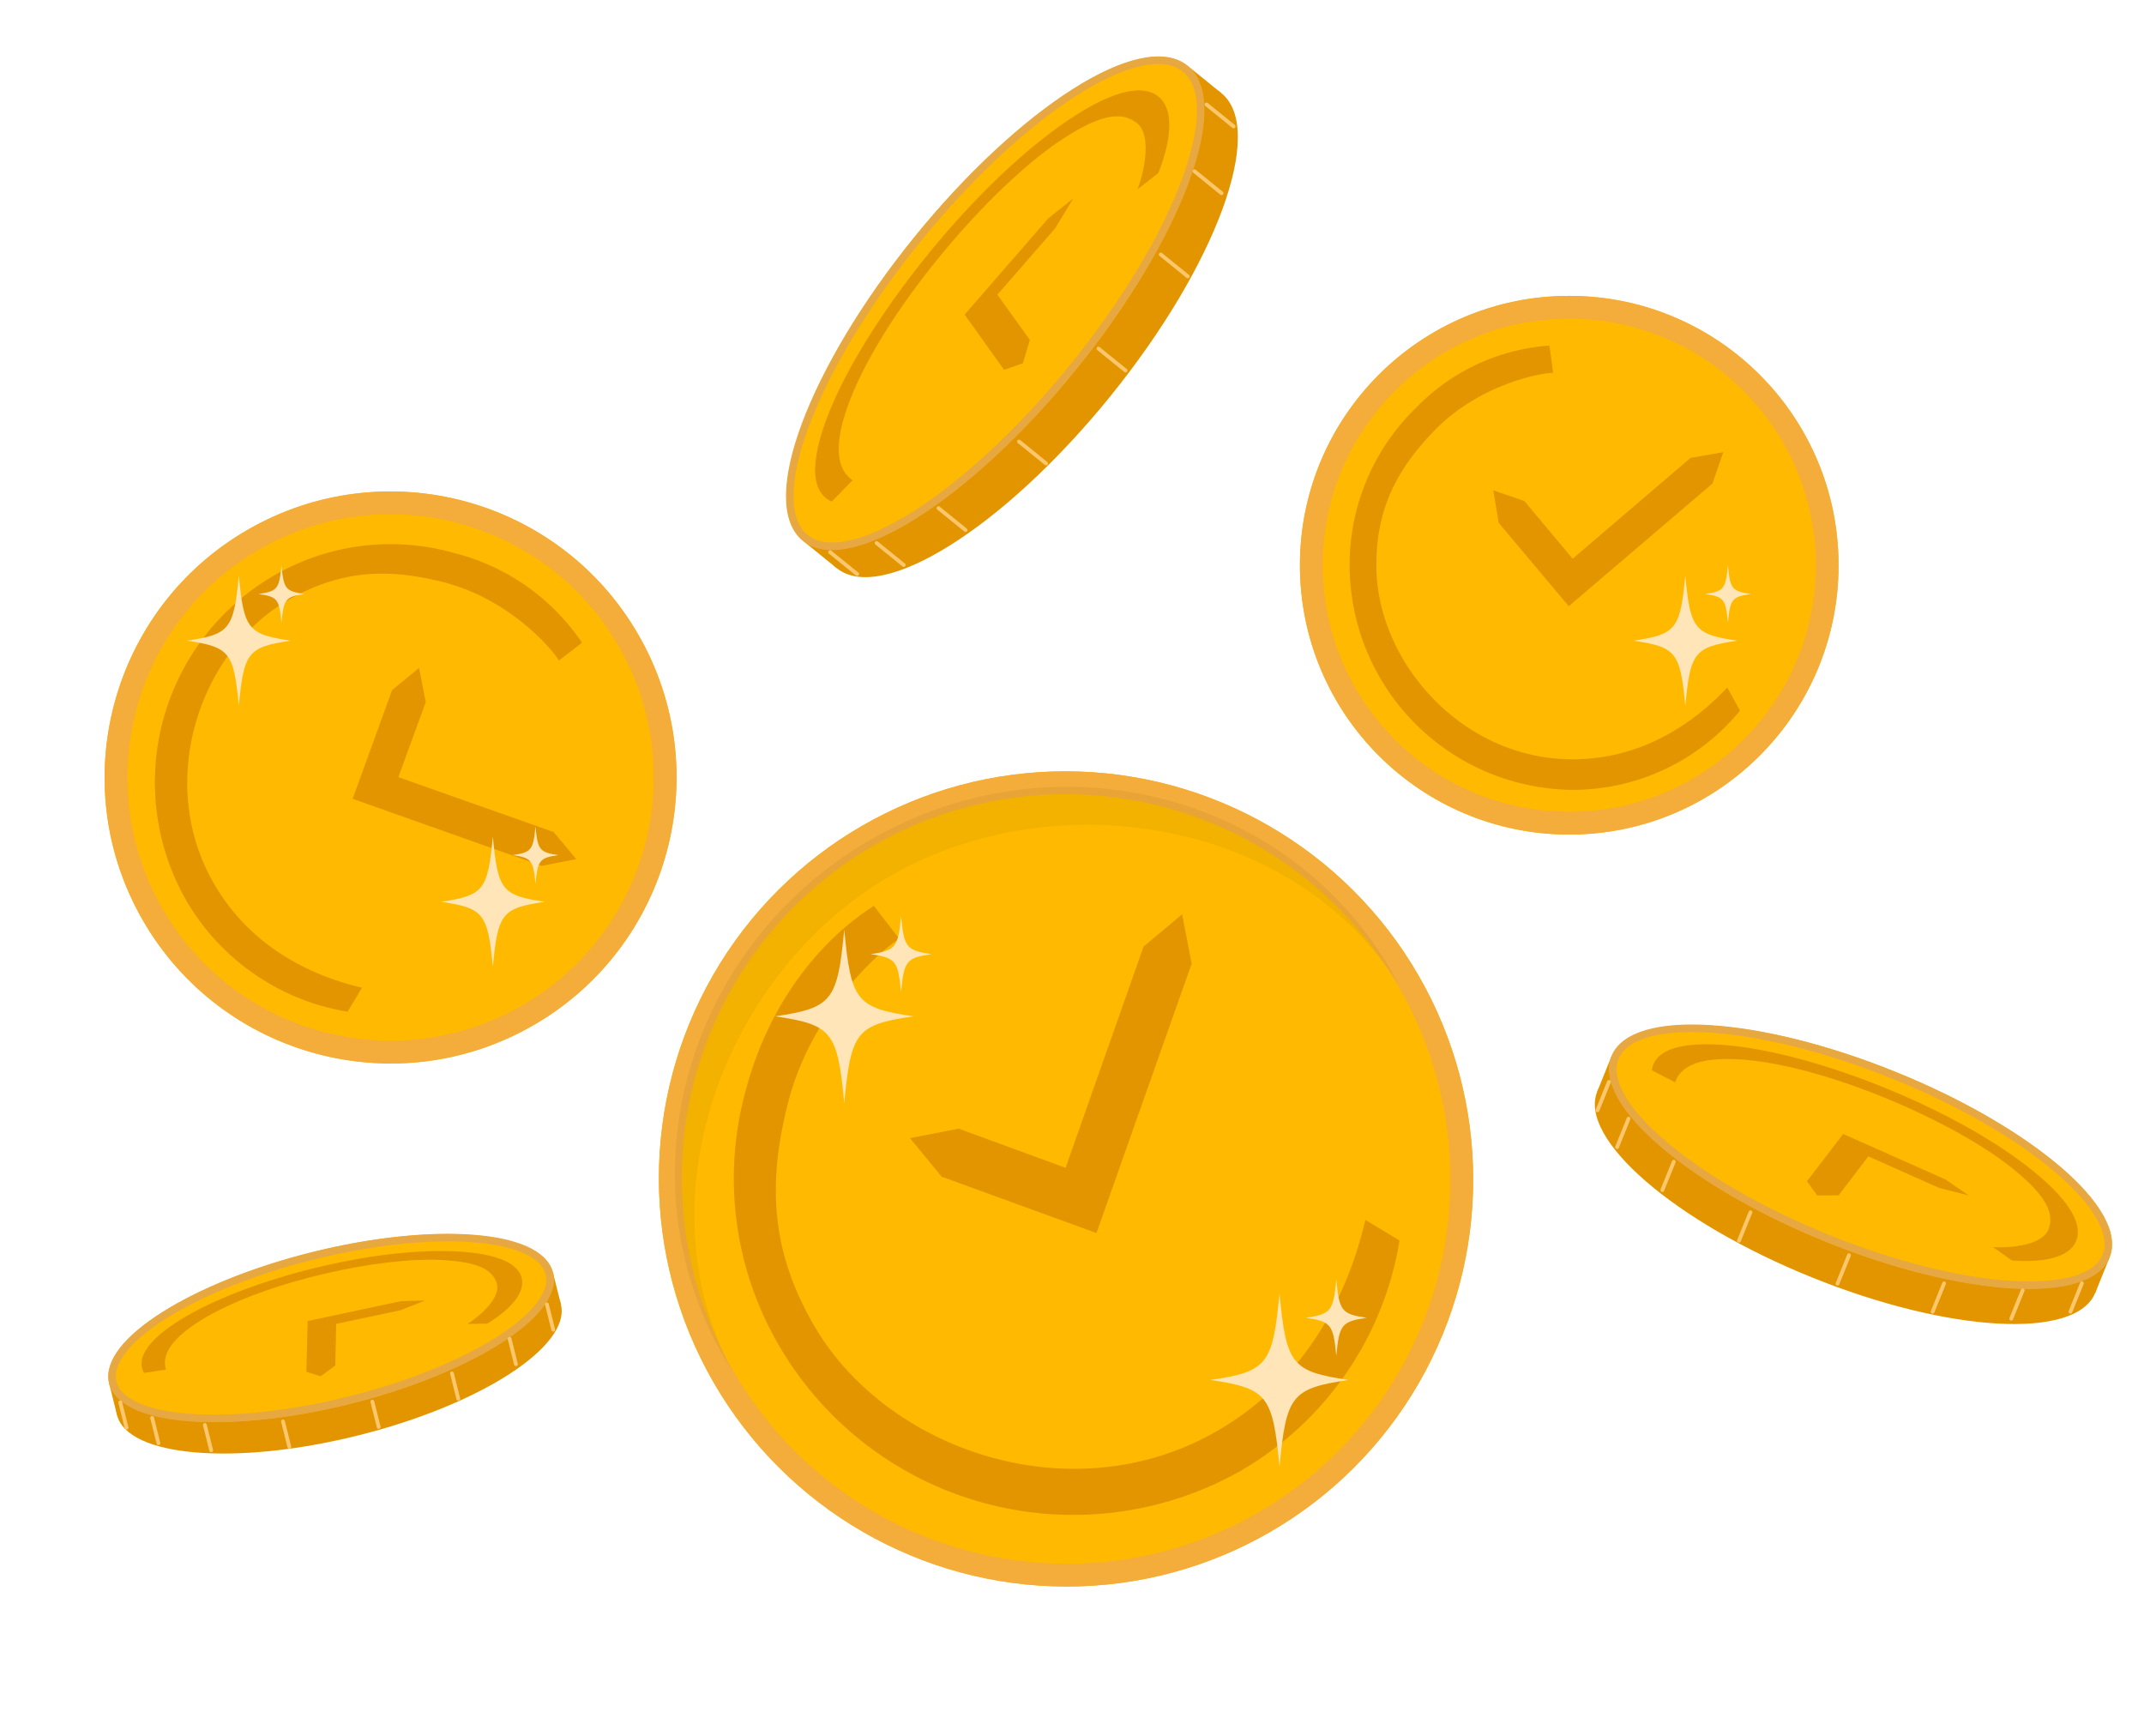 <svg xmlns="http://www.w3.org/2000/svg" xmlns:xlink="http://www.w3.org/1999/xlink" width="281.815" height="228.105" viewBox="0 0 281.815 228.105">
  <defs>
    <clipPath id="clip-path">
      <rect width="60.132" height="24.836" fill="none"/>
    </clipPath>
    <clipPath id="clip-path-2">
      <rect width="70.608" height="29.163" fill="none"/>
    </clipPath>
    <clipPath id="clip-path-3">
      <rect width="80.335" height="33.18" fill="none"/>
    </clipPath>
    <clipPath id="clip-path-4">
      <rect width="106.986" height="109.432" fill="none"/>
    </clipPath>
    <clipPath id="clip-path-5">
      <path id="Path_325" data-name="Path 325" d="M50.24-.987C75.259-.987,101,19.443,101,46.649c9.752-35.381-22.686-57.432-50.67-57.432-19.7,0-59.22,16.1-50.67,57.432C-.338,19.443,25.22-.987,50.24-.987Z" transform="translate(1.531 10.783)"/>
    </clipPath>
    <clipPath id="clip-path-6">
      <rect width="75.168" height="76.739" fill="none"/>
    </clipPath>
    <clipPath id="clip-path-7">
      <path id="Path_325-2" data-name="Path 325" d="M34.908-5.052c19.662,0,35.6,15.466,35.6,34.544C77.36,4.68,54.569-10.783,34.908-10.783,21.07-10.783-6.7.51-.692,29.491-.692,10.413,15.246-5.052,34.908-5.052Z" transform="translate(1.531 10.783)"/>
    </clipPath>
    <clipPath id="clip-path-8">
      <rect width="70.799" height="72.279" fill="none"/>
    </clipPath>
    <clipPath id="clip-path-9">
      <path id="Path_325-3" data-name="Path 325" d="M32.79-5.386c18.519,0,33.531,14.567,33.531,32.536C72.774,3.781,51.309-10.783,32.79-10.783,19.756-10.783-6.4-.146-.741,27.15-.741,9.181,14.271-5.386,32.79-5.386Z" transform="translate(1.531 10.783)"/>
    </clipPath>
  </defs>
  <g id="Coins" transform="translate(-344.359 -2323.674)">
    <g id="Coin" transform="translate(356.216 2495.512) rotate(-14)" clip-path="url(#clip-path)">
      <path id="Base" d="M30.066,0c16.6,0,30.066,4.6,30.066,10.277S46.671,20.554,30.066,20.554,0,15.953,0,10.277,13.461,0,30.066,0Z" transform="translate(0 4.282)" fill="#e39500"/>
      <rect id="Edge" width="4.876" height="4.282" transform="translate(0 10.277)" fill="#e39500"/>
      <rect id="Edge-2" data-name="Edge" width="4.876" height="4.282" transform="translate(55.256 10.277)" fill="#e39500"/>
      <g id="Top" fill="#ffba00" stroke="#e8a841" stroke-width="1">
        <ellipse cx="30.066" cy="10.277" rx="30.066" ry="10.277" stroke="none"/>
        <ellipse cx="30.066" cy="10.277" rx="29.566" ry="9.777" fill="none"/>
      </g>
      <g id="Ribs" transform="translate(0.813 13.06)">
        <line id="Line_24" data-name="Line 24" y2="3.426" fill="none" stroke="#fcc76c" stroke-linecap="round" stroke-width="0.5"/>
        <line id="Line_26" data-name="Line 26" y2="3.426" transform="translate(3.575 2.997)" fill="none" stroke="#fcc76c" stroke-linecap="round" stroke-width="0.5"/>
        <line id="Line_28" data-name="Line 28" y2="3.426" transform="translate(10.076 5.567)" fill="none" stroke="#fcc76c" stroke-linecap="round" stroke-width="0.5"/>
        <line id="Line_30" data-name="Line 30" y2="3.426" transform="translate(20.152 7.601)" fill="none" stroke="#fcc76c" stroke-linecap="round" stroke-width="0.5"/>
        <line id="Line_31" data-name="Line 31" y2="3.426" transform="translate(32.179 7.922)" fill="none" stroke="#fcc76c" stroke-linecap="round" stroke-width="0.5"/>
        <line id="Line_32" data-name="Line 32" y2="3.426" transform="translate(43.23 6.851)" fill="none" stroke="#fcc76c" stroke-linecap="round" stroke-width="0.5"/>
        <line id="Line_33" data-name="Line 33" y2="3.426" transform="translate(51.681 4.282)" fill="none" stroke="#fcc76c" stroke-linecap="round" stroke-width="0.5"/>
        <line id="Line_34" data-name="Line 34" y2="3.426" transform="translate(57.532 1.071)" fill="none" stroke="#fcc76c" stroke-linecap="round" stroke-width="0.5"/>
      </g>
      <g id="Group_26" data-name="Group 26" transform="translate(4.686 2.099)">
        <path id="Path_310" data-name="Path 310" d="M434.62,136.8l12.531.436,3.088.684-3.413.463-8.653-.306c-.578,2.112-.867,3.169-1.445,5.282l-2.218.913-1.671-1.036C433.551,140.66,433.908,139.373,434.62,136.8Z" transform="translate(-412.002 -130.261)" fill="#e39500"/>
        <path id="Path_311" data-name="Path 311" d="M426.934,134.541c9.094-2.606,24.057-2.156,31.856.234,4.5,1.38,6.175,2.832,6.224,4.765.054,2.166-3.961,3.884-5.027,4.188l2.527.6c3.127-.978,5.814-2.593,5.864-4.675.044-1.821-1.912-3.821-7.4-5.5-10.514-3.222-27.058-3.085-36.487-.383-4.913,1.408-7.991,3.437-7.313,5.923l2.923.276C419.9,137.509,422.757,135.739,426.934,134.541Z" transform="translate(-417.087 -131.734)" fill="#e39500"/>
      </g>
    </g>
    <g id="Coin-2" data-name="Coin" transform="translate(560.707 2451.29) rotate(22)" clip-path="url(#clip-path-2)">
      <path id="Base-2" data-name="Base" d="M35.3,0c19.5,0,35.3,5.4,35.3,12.067S54.8,24.135,35.3,24.135,0,18.732,0,12.067,15.806,0,35.3,0Z" transform="translate(0 5.028)" fill="#e39500"/>
      <rect id="Edge-3" data-name="Edge" width="5.725" height="5.028" transform="translate(0 12.067)" fill="#e39500"/>
      <rect id="Edge-4" data-name="Edge" width="5.725" height="5.028" transform="translate(64.883 12.067)" fill="#e39500"/>
      <g id="Top-2" data-name="Top" fill="#ffba00" stroke="#e8a841" stroke-width="1">
        <ellipse cx="35.304" cy="12.067" rx="35.304" ry="12.067" stroke="none"/>
        <ellipse cx="35.304" cy="12.067" rx="34.804" ry="11.567" fill="none"/>
      </g>
      <g id="Ribs-2" data-name="Ribs" transform="translate(0.954 15.336)">
        <line id="Line_24-2" data-name="Line 24" y2="4.022" fill="none" stroke="#fcc76c" stroke-linecap="round" stroke-width="0.5"/>
        <line id="Line_26-2" data-name="Line 26" y2="4.022" transform="translate(4.198 3.52)" fill="none" stroke="#fcc76c" stroke-linecap="round" stroke-width="0.5"/>
        <line id="Line_28-2" data-name="Line 28" y2="4.022" transform="translate(11.832 6.536)" fill="none" stroke="#fcc76c" stroke-linecap="round" stroke-width="0.5"/>
        <line id="Line_30-2" data-name="Line 30" y2="4.022" transform="translate(23.663 8.925)" fill="none" stroke="#fcc76c" stroke-linecap="round" stroke-width="0.5"/>
        <line id="Line_31-2" data-name="Line 31" y2="4.022" transform="translate(37.785 9.302)" fill="none" stroke="#fcc76c" stroke-linecap="round" stroke-width="0.5"/>
        <line id="Line_32-2" data-name="Line 32" y2="4.022" transform="translate(50.761 8.045)" fill="none" stroke="#fcc76c" stroke-linecap="round" stroke-width="0.5"/>
        <line id="Line_33-2" data-name="Line 33" y2="4.022" transform="translate(60.684 5.028)" fill="none" stroke="#fcc76c" stroke-linecap="round" stroke-width="0.5"/>
        <line id="Line_34-2" data-name="Line 34" y2="4.022" transform="translate(67.554 1.257)" fill="none" stroke="#fcc76c" stroke-linecap="round" stroke-width="0.5"/>
      </g>
      <g id="Group_26-2" data-name="Group 26" transform="translate(5.502 2.464)">
        <path id="Path_310-2" data-name="Path 310" d="M434.93,136.8l14.714.512,3.625.8-4.007.544L439.1,138.3c-.679,2.479-1.017,3.721-1.7,6.2l-2.6,1.072-1.962-1.217C433.675,141.332,434.094,139.821,434.93,136.8Z" transform="translate(-408.372 -129.122)" fill="#e39500"/>
        <path id="Path_311-2" data-name="Path 311" d="M428.649,135.03c10.679-3.06,28.248-2.531,37.406.274,5.287,1.62,7.251,3.325,7.308,5.6.064,2.543-4.651,4.56-5.9,4.918l2.967.7c3.672-1.149,6.827-3.045,6.886-5.489.051-2.139-2.245-4.486-8.686-6.459-12.345-3.783-31.772-3.622-42.844-.45-5.769,1.654-9.383,4.036-8.587,6.955l3.433.324C420.394,138.515,423.744,136.437,428.649,135.03Z" transform="translate(-417.087 -131.734)" fill="#e39500"/>
      </g>
    </g>
    <g id="Coin-3" data-name="Coin" transform="translate(439.227 2386.105) rotate(-51)" clip-path="url(#clip-path-3)">
      <path id="Base-3" data-name="Base" d="M40.167,0C62.351,0,80.335,6.147,80.335,13.73s-17.984,13.73-40.167,13.73S0,21.312,0,13.73,17.984,0,40.167,0Z" transform="translate(0 5.721)" fill="#e39500"/>
      <rect id="Edge-5" data-name="Edge" width="6.514" height="5.721" transform="translate(0 13.73)" fill="#e39500"/>
      <rect id="Edge-6" data-name="Edge" width="6.514" height="5.721" transform="translate(73.821 13.73)" fill="#e39500"/>
      <g id="Top-3" data-name="Top" fill="#ffba00" stroke="#e8a841" stroke-width="1">
        <ellipse cx="40.167" cy="13.73" rx="40.167" ry="13.73" stroke="none"/>
        <ellipse cx="40.167" cy="13.73" rx="39.667" ry="13.23" fill="none"/>
      </g>
      <g id="Ribs-3" data-name="Ribs" transform="translate(1.086 17.448)">
        <line id="Line_24-3" data-name="Line 24" y2="4.577" fill="none" stroke="#fcc76c" stroke-linecap="round" stroke-width="0.5"/>
        <line id="Line_26-3" data-name="Line 26" y2="4.577" transform="translate(4.777 4.005)" fill="none" stroke="#fcc76c" stroke-linecap="round" stroke-width="0.5"/>
        <line id="Line_28-3" data-name="Line 28" y2="4.577" transform="translate(13.462 7.437)" fill="none" stroke="#fcc76c" stroke-linecap="round" stroke-width="0.5"/>
        <line id="Line_30-3" data-name="Line 30" y2="4.577" transform="translate(26.923 10.154)" fill="none" stroke="#fcc76c" stroke-linecap="round" stroke-width="0.5"/>
        <line id="Line_31-3" data-name="Line 31" y2="4.577" transform="translate(42.99 10.583)" fill="none" stroke="#fcc76c" stroke-linecap="round" stroke-width="0.5"/>
        <line id="Line_32-3" data-name="Line 32" y2="4.577" transform="translate(57.754 9.153)" fill="none" stroke="#fcc76c" stroke-linecap="round" stroke-width="0.5"/>
        <line id="Line_33-3" data-name="Line 33" y2="4.577" transform="translate(69.044 5.721)" fill="none" stroke="#fcc76c" stroke-linecap="round" stroke-width="0.5"/>
        <line id="Line_34-3" data-name="Line 34" y2="4.577" transform="translate(76.861 1.43)" fill="none" stroke="#fcc76c" stroke-linecap="round" stroke-width="0.5"/>
      </g>
      <g id="Group_26-3" data-name="Group 26" transform="translate(6.26 2.804)">
        <path id="Path_310-3" data-name="Path 310" d="M435.218,136.8l16.741.583,4.125.914c-1.824.248-2.736.372-4.56.619l-11.56-.409c-.772,2.821-1.158,4.233-1.93,7.056l-2.964,1.219-2.232-1.385C433.79,141.957,434.267,140.237,435.218,136.8Z" transform="translate(-405.002 -128.065)" fill="#e39500"/>
        <path id="Path_311-3" data-name="Path 311" d="M430.242,135.485c12.15-3.482,32.139-2.88,42.559.312,6.016,1.843,8.25,3.783,8.315,6.366.073,2.894-5.291,5.189-6.716,5.6,1.35.319,2.025.478,3.375.795,4.178-1.307,7.767-3.464,7.834-6.246.058-2.433-2.554-5.1-9.882-7.349-14.046-4.3-36.149-4.121-48.746-.512-6.564,1.881-10.676,4.592-9.769,7.913,1.562.147,2.343.221,3.906.369C420.849,139.449,424.661,137.085,430.242,135.485Z" transform="translate(-417.087 -131.734)" fill="#e39500"/>
      </g>
    </g>
    <g id="Large_Coin" data-name="Large Coin" transform="translate(410.239 2457.008) rotate(-30)" clip-path="url(#clip-path-4)">
      <g id="Ellipse_82" data-name="Ellipse 82" transform="translate(0 2.241)" fill="#ffba00" stroke="#f4ac3a" stroke-width="3">
        <ellipse cx="53.493" cy="53.595" rx="53.493" ry="53.595" stroke="none"/>
        <ellipse cx="53.493" cy="53.595" rx="51.993" ry="52.095" fill="none"/>
      </g>
      <g id="Icon" transform="translate(9.866 12.128)">
        <path id="Path_323" data-name="Path 323" d="M341.486,239.335,364.9,219.276l6.513-1.141-2.146,6.244-28.55,24.414L326.794,232.2l-1.069-6.47,6.171,2.122Z" transform="translate(-297.184 -196.922)" fill="#e39500"/>
        <path id="Path_324" data-name="Path 324" d="M359.534,298.868A44.729,44.729,0,0,1,315.376,254.2,43.556,43.556,0,0,1,328.6,222.8c8.577-8.519,18.55-12,26.471-12.341l.736,5.43c-2.587,0-14.642,2.338-23.432,11.329-7.846,8.027-11.688,15.983-11.688,26.983,0,19.061,16.912,38.58,38.967,38.58,10.133,0,20.944-3.924,30.735-14.278l2.535,4.59A42.957,42.957,0,0,1,359.534,298.868Z" transform="translate(-315.376 -210.458)" fill="#e39500"/>
      </g>
      <g id="Mask_Group_3" data-name="Mask Group 3" transform="translate(1.646 0)" opacity="0.05" clip-path="url(#clip-path-5)">
        <path id="Path_326" data-name="Path 326" d="M50.67,0c27.984,0,50.67,22.055,50.67,49.26S78.654,98.52,50.67,98.52,0,76.466,0,49.26,22.686,0,50.67,0Z" transform="translate(1.193 4.383)"/>
      </g>
    </g>
    <g id="Large_Coin-2" data-name="Large Coin" transform="translate(410.817 2373.729) rotate(60)" clip-path="url(#clip-path-6)">
      <g id="Ellipse_82-2" data-name="Ellipse 82" transform="translate(0 1.572)" fill="#ffba00" stroke="#f4ac3a" stroke-width="3">
        <circle cx="37.584" cy="37.584" r="37.584" stroke="none"/>
        <circle cx="37.584" cy="37.584" r="36.084" fill="none"/>
      </g>
      <g id="Icon-2" data-name="Icon" transform="translate(6.932 8.505)">
        <path id="Path_323-2" data-name="Path 323" d="M336.8,233l16.449-14.066,4.576-.8-1.508,4.379-20.059,17.121L326.476,228l-.751-4.537,4.336,1.488Z" transform="translate(-305.672 -203.259)" fill="#e39500"/>
        <path id="Path_324-2" data-name="Path 324" d="M346.4,272.456a31.4,31.4,0,0,1-31.025-31.323,30.516,30.516,0,0,1,9.293-22.02,28.677,28.677,0,0,1,18.6-8.654l.517,3.808c-1.818,0-10.287,1.639-16.463,7.945-5.513,5.629-8.212,11.208-8.212,18.922,0,13.366,11.882,27.055,27.378,27.055,7.119,0,14.715-2.752,21.594-10.012l1.781,3.219A30.2,30.2,0,0,1,346.4,272.456Z" transform="translate(-315.376 -210.458)" fill="#e39500"/>
      </g>
      <g id="Mask_Group_3-2" data-name="Mask Group 3" transform="translate(1.156 0)" opacity="0.05" clip-path="url(#clip-path-7)">
        <path id="Path_326-2" data-name="Path 326" d="M58.052,0C90.113,0,116.1,25.219,116.1,56.329s-25.991,56.329-58.052,56.329S0,87.438,0,56.329,25.991,0,58.052,0Z" transform="translate(198.867 2250.161)"/>
      </g>
    </g>
    <g id="Large_Coin-3" data-name="Large Coin" transform="translate(515.226 2361.079)" clip-path="url(#clip-path-8)">
      <g id="Ellipse_82-3" data-name="Ellipse 82" transform="translate(0 1.48)" fill="#ffba00" stroke="#f4ac3a" stroke-width="3">
        <circle cx="35.399" cy="35.399" r="35.399" stroke="none"/>
        <circle cx="35.399" cy="35.399" r="33.899" fill="none"/>
      </g>
      <g id="Icon-3" data-name="Icon" transform="translate(6.529 8.011)">
        <path id="Path_323-3" data-name="Path 323" d="M336.155,232.137l15.493-13.249,4.31-.754-1.42,4.124-18.893,16.126-9.213-10.958-.708-4.273,4.084,1.4Z" transform="translate(-306.838 -204.124)" fill="#e39500"/>
        <path id="Path_324-3" data-name="Path 324" d="M344.6,268.852a29.572,29.572,0,0,1-29.222-29.5,28.742,28.742,0,0,1,8.753-20.74,27.011,27.011,0,0,1,17.517-8.151l.487,3.586c-1.712,0-9.689,1.544-15.506,7.483-5.192,5.3-7.735,10.556-7.735,17.822,0,12.59,11.191,25.482,25.787,25.482,6.705,0,13.86-2.592,20.339-9.43l1.677,3.032A28.449,28.449,0,0,1,344.6,268.852Z" transform="translate(-315.376 -210.458)" fill="#e39500"/>
      </g>
      <g id="Mask_Group_3-3" data-name="Mask Group 3" transform="translate(1.089 0)" opacity="0.05" clip-path="url(#clip-path-9)">
        <path id="Path_326-3" data-name="Path 326" d="M54.677,0c30.2,0,54.677,23.753,54.677,53.055s-24.48,53.055-54.677,53.055S0,82.356,0,53.055,24.48,0,54.677,0Z" transform="translate(187.308 2119.376)"/>
      </g>
    </g>
    <g id="np_sparkles_395200_000000" transform="translate(446.251 2444.068)">
      <path id="Path_327" data-name="Path 327" d="M42.789,35.435c-7.477,1.111-8.193,2.011-9.079,11.4-.885-9.385-1.6-10.285-9.079-11.4,7.476-1.111,8.193-2.011,9.079-11.4C34.6,33.424,35.312,34.324,42.789,35.435Z" transform="translate(-24.632 -22.258)" fill="#ffe5b7"/>
      <path id="Path_328" data-name="Path 328" d="M63.635,24.643c-3.285.488-3.6.884-3.988,5.006-.389-4.123-.7-4.518-3.987-5.006,3.283-.488,3.6-.884,3.987-5.006C60.036,23.76,60.35,24.155,63.635,24.643Z" transform="translate(-43.103 -19.637)" fill="#ffe5b7"/>
    </g>
    <g id="np_sparkles_395200_000000-2" data-name="np_sparkles_395200_000000" transform="translate(368.931 2397.979)">
      <path id="Path_327-2" data-name="Path 327" d="M38.272,32.6c-5.617.835-6.155,1.511-6.82,8.561-.665-7.05-1.2-7.726-6.82-8.561,5.616-.835,6.155-1.511,6.82-8.561C32.117,31.089,32.655,31.765,38.272,32.6Z" transform="translate(-24.632 -22.701)" fill="#ffe5b7"/>
      <path id="Path_328-2" data-name="Path 328" d="M61.651,23.4c-2.468.367-2.7.664-3,3.761-.292-3.1-.528-3.394-2.995-3.761,2.466-.367,2.7-.664,2.995-3.761C58.947,22.734,59.183,23.031,61.651,23.4Z" transform="translate(-46.227 -19.637)" fill="#ffe5b7"/>
    </g>
    <g id="np_sparkles_395200_000000-3" data-name="np_sparkles_395200_000000" transform="translate(402.319 2432.294)">
      <path id="Path_327-3" data-name="Path 327" d="M38.272,32.6c-5.617.835-6.155,1.511-6.82,8.561-.665-7.05-1.2-7.726-6.82-8.561,5.616-.835,6.155-1.511,6.82-8.561C32.117,31.089,32.655,31.765,38.272,32.6Z" transform="translate(-24.632 -22.701)" fill="#ffe5b7"/>
      <path id="Path_328-3" data-name="Path 328" d="M61.651,23.4c-2.468.367-2.7.664-3,3.761-.292-3.1-.528-3.394-2.995-3.761,2.466-.367,2.7-.664,2.995-3.761C58.947,22.734,59.183,23.031,61.651,23.4Z" transform="translate(-46.227 -19.637)" fill="#ffe5b7"/>
    </g>
    <g id="np_sparkles_395200_000000-4" data-name="np_sparkles_395200_000000" transform="translate(559.059 2397.979)">
      <path id="Path_327-4" data-name="Path 327" d="M38.272,32.6c-5.617.835-6.155,1.511-6.82,8.561-.665-7.05-1.2-7.726-6.82-8.561,5.616-.835,6.155-1.511,6.82-8.561C32.117,31.089,32.655,31.765,38.272,32.6Z" transform="translate(-24.632 -22.701)" fill="#ffe5b7"/>
      <path id="Path_328-4" data-name="Path 328" d="M61.651,23.4c-2.468.367-2.7.664-3,3.761-.292-3.1-.528-3.394-2.995-3.761,2.466-.367,2.7-.664,2.995-3.761C58.947,22.734,59.183,23.031,61.651,23.4Z" transform="translate(-46.227 -19.637)" fill="#ffe5b7"/>
    </g>
    <g id="np_sparkles_395200_000000-5" data-name="np_sparkles_395200_000000" transform="translate(503.462 2491.861)">
      <path id="Path_327-5" data-name="Path 327" d="M42.789,35.435c-7.477,1.111-8.193,2.011-9.079,11.4-.885-9.385-1.6-10.285-9.079-11.4,7.476-1.111,8.193-2.011,9.079-11.4C34.6,33.424,35.312,34.324,42.789,35.435Z" transform="translate(-24.632 -22.258)" fill="#ffe5b7"/>
      <path id="Path_328-5" data-name="Path 328" d="M63.635,24.643c-3.285.488-3.6.884-3.988,5.006-.389-4.123-.7-4.518-3.987-5.006,3.283-.488,3.6-.884,3.987-5.006C60.036,23.76,60.35,24.155,63.635,24.643Z" transform="translate(-43.103 -19.637)" fill="#ffe5b7"/>
    </g>
  </g>
</svg>
